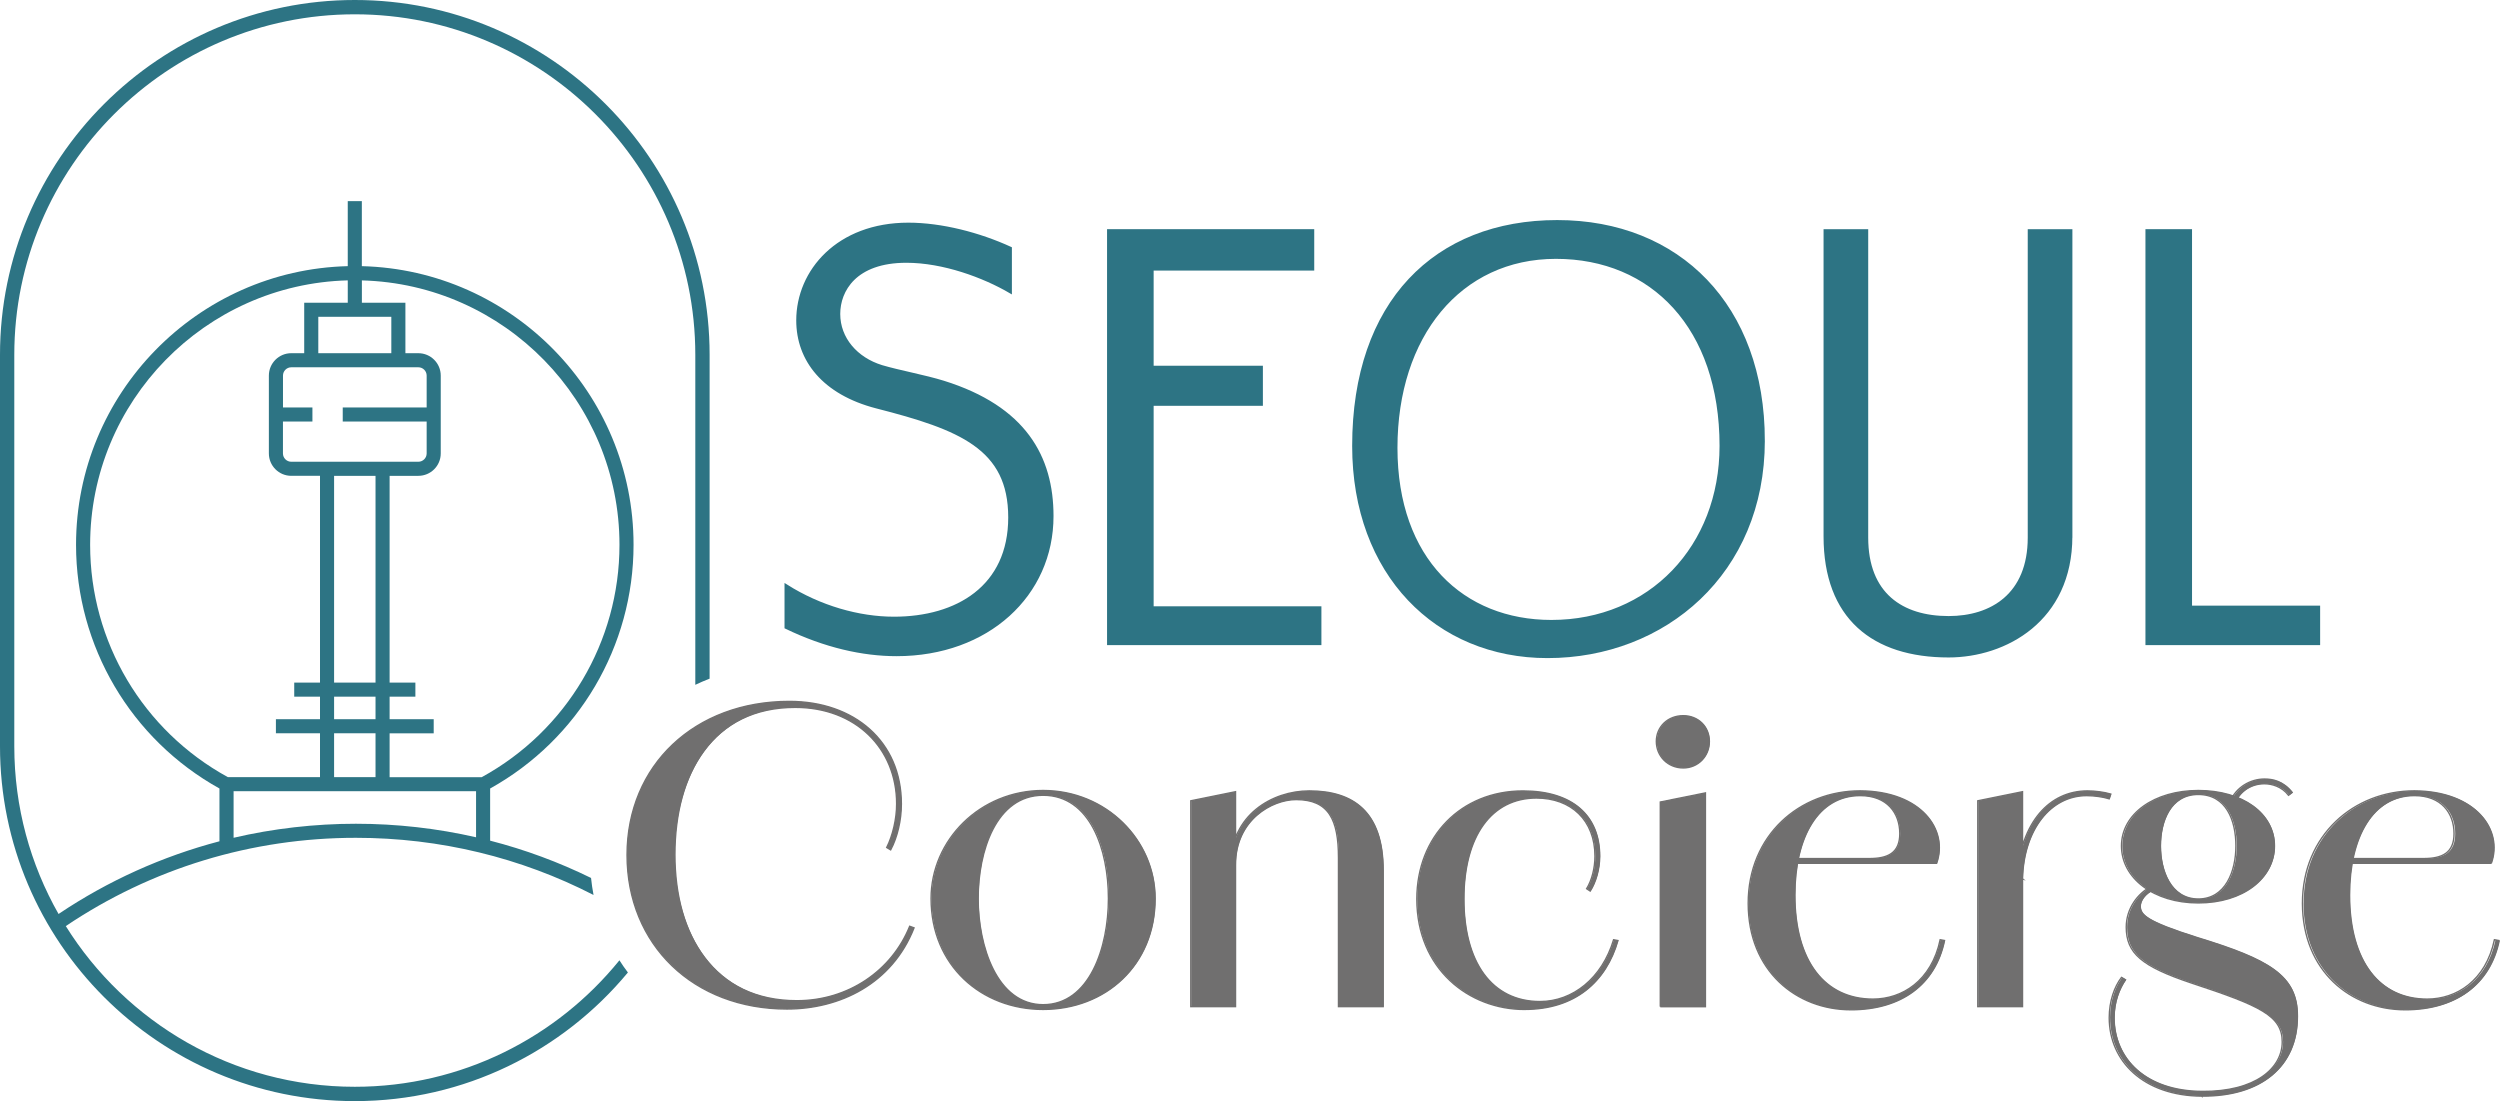 <?xml version="1.0" encoding="UTF-8"?>
<svg id="Laag_1" data-name="Laag 1" xmlns="http://www.w3.org/2000/svg" viewBox="0 0 791.56 348.64">
  <defs>
    <style>
      .cls-1 {
      stroke: #706f6f;
      stroke-width: .44px;
      }

      .cls-1, .cls-2 {
      fill: none;
      stroke-miterlimit: 10;
      }

      .cls-2 {
      stroke: #2d7484;
      stroke-width: .96px;
      }

      .cls-3 {
      fill: #706f6f;
      }

      .cls-3, .cls-4 {
      stroke-width: 0px;
      }

      .cls-4 {
      fill: #2d7484;
      }
    </style>
  </defs>
  <g>
    <path class="cls-4" d="m283.89,207.27c-10.71,0-22.65-2.68-35-8.65v-13.18c10.71,6.79,23.06,10.29,34.17,10.29,19.97,0,36.65-10.71,36.65-31.91s-15.65-28.2-42.2-35c-16.68-4.32-24.91-14.82-24.91-27.38,0-15.65,12.76-30.47,35-30.47,10.5,0,22.44,3.09,32.32,7.62v13.79c-8.44-4.94-21.2-9.68-32.94-9.68-16.26,0-21.41,9.26-21.41,16.68,0,7.82,5.56,14.21,13.59,16.68,5.56,1.65,13.59,3.09,19.56,4.94,25.73,8.03,34.38,23.68,34.38,42.41,0,24.91-20.38,43.85-49.2,43.85Z"/>
    <path class="cls-4" d="m351,203.77V73.05h64.64v12.15h-50.85v31.09h34.59v11.73h-34.59v64.44h53.12v11.32h-66.91Z"/>
    <path class="cls-4" d="m489.96,207.89c-35,0-61.35-26.15-61.35-66.7,0-45.5,26.76-71.03,64.44-71.03s65.26,26.76,65.26,69.38-31.29,68.35-68.35,68.35Zm2.68-126.4c-30.47,0-50.64,24.29-50.64,60.32s21.21,54.97,49.2,54.97c31.29,0,53.73-23.67,53.73-55.58,0-37.47-22.03-59.7-52.29-59.7Z"/>
    <path class="cls-4" d="m616.99,207.69c-23.88,0-39.12-12.15-39.12-37.88v-96.76h13.18v97.17c0,17.91,11.12,25.32,25.94,25.32,13.59,0,25.53-7.21,25.53-25.32v-97.17h13.18v96.76c0,26.56-20.79,37.88-38.7,37.88Z"/>
    <path class="cls-4" d="m679.78,203.77V73.05h13.79v119.2h40.56v11.53h-54.35Z"/>
  </g>
  <path class="cls-2" d="m333.09,163.42c0-18.74-8.65-34.38-34.38-42.41-5.97-1.85-14-3.29-19.56-4.94-8.03-2.47-13.59-8.85-13.59-16.67,0-7.41,5.15-16.68,21.41-16.68,11.74,0,24.5,4.73,32.94,9.67v-13.79c-9.88-4.53-21.82-7.62-32.32-7.62-22.23,0-35,14.82-35,30.47,0,12.56,8.24,23.06,24.91,27.38,26.56,6.79,42.21,12.97,42.21,35s-16.68,31.91-36.65,31.91c-11.12,0-23.47-3.5-34.18-10.29v13.18c12.35,5.97,24.3,8.65,35,8.65,28.83,0,49.21-18.94,49.21-43.85Z"/>
  <polygon class="cls-2" points="417.91 203.78 417.91 192.45 364.79 192.45 364.79 128.01 399.38 128.01 399.38 116.28 364.79 116.28 364.79 85.19 415.64 85.19 415.64 73.04 351 73.04 351 203.78 417.91 203.78"/>
  <path class="cls-2" d="m544.93,141.19c0,31.91-22.44,55.58-53.73,55.58-28,0-49.21-19.56-49.21-54.97s20.18-60.32,50.65-60.32,52.29,22.23,52.29,59.71Zm13.38-1.65c0-42.62-26.76-69.38-65.26-69.38s-64.44,25.53-64.44,71.03c0,40.56,26.35,66.7,61.35,66.7,37.06,0,68.35-26.56,68.35-68.35Z"/>
  <path class="cls-2" d="m655.69,169.81v-96.76h-13.18v97.17c0,18.12-11.94,25.32-25.53,25.32-14.82,0-25.94-7.41-25.94-25.32v-97.17h-13.18v96.76c0,25.73,15.24,37.88,39.12,37.88,17.91,0,38.7-11.32,38.7-37.88Z"/>
  <polygon class="cls-2" points="734.13 203.78 734.13 192.24 693.57 192.24 693.57 73.04 679.78 73.04 679.78 203.78 734.13 203.78"/>
  <g>
    <path class="cls-3" d="m198.54,270.72c0-28.45,21.43-48.64,51.39-48.64,20.56,0,35.47,12.66,35.47,32.47h-1.5c0-17.67-13.04-30.59-32.09-30.59-26.07,0-38.11,21.81-38.11,46.63s12.53,46.25,38.61,46.25c16.3,0,30.08-9.53,35.73-23.57l1.38.5c-7.02,17.8-23.57,25.7-40.24,25.7-29.58,0-50.64-20.43-50.64-48.76Zm83.48-1.63l-1.25-.75c1.88-3.76,3.13-9.03,3.13-13.79h1.5c0,5.14-1.25,10.53-3.38,14.54Z"/>
    <path class="cls-3" d="m294.93,284.51c0-18.55,15.54-34.22,35.47-34.22s35.47,15.67,35.47,34.22c0,21.18-15.79,35.1-35.47,35.1s-35.47-13.91-35.47-35.1Zm56.16,0c0-15.54-5.64-32.72-20.68-32.72s-20.56,17.17-20.56,32.72,5.89,33.59,20.56,33.59,20.68-18.68,20.68-33.59Z"/>
    <path class="cls-3" d="m377.16,253.55l14.16-2.88v68.07h-14.16v-65.18Zm46.76,18.05c0-12.03-3.01-18.43-13.41-18.43-7.65,0-19.18,6.39-19.18,20.56l-1.5.12c0-15.79,13.16-23.44,24.82-23.44,13.91,0,23.44,6.52,23.44,25.2v43.12h-14.16v-47.13Z"/>
    <path class="cls-3" d="m448.73,284.64c0-19.81,14.04-34.22,33.59-34.22,15.79,0,24.32,7.9,24.32,20.68,0,4.14-1.25,8.27-3.01,11.03l-1.13-.75c1.63-2.63,2.63-6.52,2.63-10.28,0-11.41-7.52-18.43-18.55-18.43-14.16,0-22.94,11.66-22.94,31.96s8.78,32.47,24.07,32.47c10.4,0,19.68-7.4,23.32-19.55l1.38.25c-3.76,13.04-13.54,21.81-29.58,21.81-17.55,0-34.09-12.79-34.09-34.97Z"/>
    <path class="cls-3" d="m524.56,234.75c0-4.64,3.63-8.15,8.52-8.15,4.64,0,8.27,3.51,8.27,8.15s-3.64,8.4-8.27,8.4c-4.89,0-8.52-3.63-8.52-8.4Zm1.25,19.18l14.29-2.88v67.69h-14.29v-64.81Z"/>
    <path class="cls-3" d="m553.64,286.02c0-21.56,16.29-35.6,35.47-35.6,19.43.12,27.95,12.41,24.19,22.94h-49.89v-1.5h28.58c5.89,0,9.65-1.75,9.65-7.9,0-6.52-4.01-12.03-12.54-12.03-13.29,0-20.68,13.04-20.68,31.46,0,21.18,9.65,32.97,24.69,32.97,9.28,0,18.55-5.77,21.31-18.8l1.38.25c-2.88,13.91-13.66,21.94-29.71,21.94-17.05,0-32.47-12.28-32.47-33.72Z"/>
    <path class="cls-3" d="m626.35,253.55l14.16-2.88v68.07h-14.16v-65.18Zm12.41,24.07c1.25-17.3,10.28-27.2,22.31-27.2,2.38,0,5.26.38,7.4,1l-.5,1.5c-2.01-.63-4.76-1-7.15-1-11.41,0-19.93,10.78-20.31,26.32l-1.75-.63Z"/>
    <path class="cls-3" d="m668.09,322.24c0-5.26,1.63-9.78,3.89-12.79l1.25.75c-2,2.88-3.63,7.02-3.63,12.03,0,13.04,10.03,23.19,27.83,23.32v1.5c-18.55-.12-29.33-11.16-29.33-24.82Zm3.89-54.4c0-10.15,10.28-17.55,24.32-17.55s24.07,7.4,24.07,17.55-10.03,18.05-24.07,18.05-24.32-7.65-24.32-18.05Zm25.45,77.72c17.05.12,25.45-7.77,25.45-15.67s-6.77-11.41-28.83-18.68c-15.67-5.26-20.56-9.4-20.56-17.67,0-5.89,3.63-10.66,7.9-12.91l.88,1c-3.13,1.38-4.39,3.76-4.39,5.26,0,2.63,1.63,4.76,17.92,9.9,22.94,7.02,31.84,12.03,31.84,24.95,0,16.04-11.53,25.45-30.21,25.32v-1.5Zm10.78-77.72c0-8.02-3.13-16.3-11.91-16.3s-12.03,8.27-12.03,16.3,3.26,16.8,12.03,16.8,11.91-9.15,11.91-16.8Zm-2.01-13.79c2.13-5.01,6.77-7.4,11.03-7.4,2.63,0,5.89.63,8.77,4.26l-1.13.88c-2.13-2.76-5.26-3.63-7.65-3.63-4.01,0-7.9,2.13-9.78,6.89l-1.25-1Z"/>
    <path class="cls-3" d="m729.38,286.02c0-21.56,16.29-35.6,35.47-35.6,19.43.12,27.95,12.41,24.19,22.94h-49.89v-1.5h28.58c5.89,0,9.65-1.75,9.65-7.9,0-6.52-4.01-12.03-12.54-12.03-13.29,0-20.68,13.04-20.68,31.46,0,21.18,9.65,32.97,24.69,32.97,9.28,0,18.55-5.77,21.31-18.8l1.38.25c-2.88,13.91-13.66,21.94-29.71,21.94-17.05,0-32.47-12.28-32.47-33.72Z"/>
  </g>
  <path class="cls-1" d="m285.4,254.55h-1.5c0,4.76-1.26,10.03-3.14,13.79l1.25.75c2.13-4.01,3.39-9.4,3.39-14.54Zm-36.23,64.93c16.67,0,33.22-7.9,40.24-25.7l-1.38-.5c-5.64,14.04-19.43,23.57-35.72,23.57-26.07,0-38.61-20.31-38.61-46.25s12.03-46.63,38.11-46.63c19.05,0,32.09,12.91,32.09,30.58h1.5c0-19.8-14.92-32.47-35.47-32.47-29.96,0-51.39,20.18-51.39,48.64s21.06,48.76,50.64,48.76Z"/>
  <path class="cls-1" d="m330.27,318.11c-14.66,0-20.56-18.68-20.56-33.59s5.64-32.72,20.56-32.72,20.68,17.17,20.68,32.72-6.02,33.59-20.68,33.59Zm0,1.5c19.68,0,35.47-13.91,35.47-35.1,0-18.55-15.54-34.22-35.47-34.22s-35.47,15.67-35.47,34.22c0,21.18,15.92,35.1,35.47,35.1Z"/>
  <path class="cls-1" d="m423.79,318.73h14.16v-43.12c0-18.68-9.53-25.19-23.44-25.19-11.66,0-24.82,7.65-24.82,23.44l1.51-.13c0-14.16,11.53-20.56,19.18-20.56,10.4,0,13.41,6.39,13.41,18.43v47.13Zm-46.76,0h14.17v-68.06l-14.17,2.88v65.18Z"/>
  <path class="cls-1" d="m482.7,319.61c16.05,0,25.82-8.78,29.58-21.81l-1.38-.25c-3.64,12.16-12.91,19.56-23.32,19.56-15.29,0-24.07-12.54-24.07-32.47s8.78-31.96,22.94-31.96c11.03,0,18.55,7.02,18.55,18.43,0,3.76-1,7.64-2.63,10.28l1.13.75c1.76-2.76,3.01-6.89,3.01-11.03,0-12.79-8.53-20.68-24.32-20.68-19.56,0-33.59,14.42-33.59,34.22,0,22.18,16.55,34.97,34.09,34.97Z"/>
  <path class="cls-1" d="m532.96,243.15c4.64,0,8.27-3.64,8.27-8.4s-3.63-8.15-8.27-8.15c-4.89,0-8.53,3.51-8.53,8.15s3.64,8.4,8.53,8.4Zm-7.27,75.59h14.29v-67.69l-14.29,2.88v64.81Z"/>
  <path class="cls-1" d="m585.98,319.73c16.04,0,26.82-8.02,29.71-21.94l-1.38-.25c-2.76,13.04-12.03,18.8-21.31,18.8-15.05,0-24.69-11.78-24.69-32.97,0-18.43,7.4-31.46,20.68-31.46,8.53,0,12.53,5.51,12.53,12.03,0,6.14-3.76,7.9-9.65,7.9h-28.58v1.5h49.89c3.76-10.53-4.76-22.81-24.19-22.94-19.18,0-35.47,14.04-35.47,35.6s15.42,33.72,32.47,33.72Z"/>
  <path class="cls-1" d="m640.38,278.24c.37-15.54,8.9-26.32,20.3-26.32,2.38,0,5.14.38,7.15,1l.5-1.5c-2.13-.63-5.01-1-7.39-1-12.03,0-21.06,9.9-22.31,27.2l1.76.63Zm-14.17,40.49h14.17v-68.06l-14.17,2.88v65.18Z"/>
  <path class="cls-1" d="m707.19,255.06c1.88-4.77,5.77-6.9,9.78-6.9,2.38,0,5.51.88,7.64,3.64l1.13-.88c-2.88-3.63-6.14-4.26-8.77-4.26-4.26,0-8.9,2.38-11.03,7.39l1.25,1.01Zm-11.16,29.58c-8.78,0-12.03-9.15-12.03-16.8s3.13-16.29,12.03-16.29,11.91,8.27,11.91,16.29-3.26,16.8-11.91,16.8Zm0,1.25c14.04,0,24.07-7.65,24.07-18.05s-10.15-17.55-24.07-17.55-24.32,7.4-24.32,17.55,10.15,18.05,24.32,18.05Zm1.13,61.17v-1.5c-17.8-.13-27.83-10.28-27.83-23.31,0-5.01,1.63-9.15,3.63-12.03l-1.25-.75c-2.26,3.01-3.88,7.52-3.88,12.78,0,13.66,10.78,24.69,29.33,24.82Zm0,0c18.67.13,30.21-9.28,30.21-25.32,0-12.91-8.9-17.93-31.84-24.94-16.29-5.14-17.92-7.27-17.92-9.9,0-1.5,1.25-3.88,4.39-5.26l-.88-1c-4.26,2.26-7.9,7.02-7.9,12.91,0,8.27,4.89,12.41,20.56,17.67,22.06,7.27,28.83,10.4,28.83,18.68s-8.4,15.8-25.44,15.67v1.5Z"/>
  <path class="cls-1" d="m761.47,319.73c16.04,0,26.82-8.02,29.71-21.94l-1.38-.25c-2.76,13.04-12.03,18.8-21.31,18.8-15.05,0-24.69-11.78-24.69-32.97,0-18.43,7.4-31.46,20.68-31.46,8.53,0,12.53,5.51,12.53,12.03,0,6.14-3.76,7.9-9.65,7.9h-28.58v1.5h49.89c3.76-10.53-4.76-22.81-24.19-22.94-19.18,0-35.47,14.04-35.47,35.6s15.42,33.72,32.47,33.72Z"/>
  <path class="cls-4" d="m196.13,304.05c-19.78,24.42-49.99,40.05-83.79,40.05-38.56,0-72.45-20.35-91.51-50.88,27.19-18.29,58.88-27.95,91.85-27.95,26.61,0,52.25,6.27,75.25,18.1-.34-1.76-.6-3.56-.79-5.39-10.21-5.01-20.9-8.97-31.95-11.81v-16.51c28.03-15.59,45.41-45.07,45.41-77.16,0-47.92-38.39-87.04-86.03-88.23v-20.58h-4.46v20.58c-47.64,1.19-86.03,40.31-86.03,88.23,0,32.13,17.37,61.57,45.41,77.16v16.71c-18.05,4.74-35.23,12.47-50.95,23.02-8.91-15.68-14.01-33.81-14.01-53.1v-123.96C4.53,52.89,52.89,4.53,112.34,4.53s107.81,48.36,107.81,107.81v104.49c1.48-.7,2.98-1.36,4.53-1.95v-102.54C224.68,50.4,174.28,0,112.34,0S0,50.4,0,112.34v123.96c0,61.94,50.4,112.34,112.34,112.34,34.75,0,65.85-15.87,86.47-40.73-.95-1.24-1.84-2.53-2.68-3.85Zm-45.4-38.95c-12.34-2.82-25.08-4.28-38.05-4.28s-26.14,1.5-38.72,4.44v-14.75h76.77v14.59Zm-61.13-136.09v-10.09c0-1.45,1.18-2.63,2.63-2.63h4.1s32.03,0,32.03,0h0s4.1,0,4.1,0c1.45,0,2.63,1.18,2.63,2.63v10.09h-26.57v4.46h26.57v10.1c0,1.45-1.18,2.63-2.63,2.63h-9.1s-22.04,0-22.04,0h0s-9.1,0-9.1,0c-1.45,0-2.63-1.18-2.63-2.63v-10.1h9.33v-4.46h-9.33Zm16.18,98.7v-7.13h13.12v7.13h-13.12Zm13.12,4.46v13.89h-13.12v-13.89h13.12Zm-13.12-16.04v-65.47h13.12v65.47h-13.12Zm8.79-127.35c45.18,1.19,81.57,38.28,81.57,83.74,0,30.66-16.71,58.81-43.61,73.55h-29.17v-13.89h13.96v-4.46h-13.96v-7.13h8.16v-4.46h-8.16v-65.47h9.1c3.91,0,7.09-3.18,7.09-7.09v-24.65c0-3.91-3.18-7.09-7.09-7.09h-4.1v-15.98h-13.78v-7.08Zm9.33,11.53v11.52h-23.12v-11.52h23.12ZM28.54,172.51c0-45.46,36.39-82.55,81.57-83.74v7.08h-13.79v15.98h-4.1c-3.91,0-7.09,3.18-7.09,7.09v24.65c0,3.91,3.18,7.09,7.09,7.09h9.1v65.47h-8.16v4.46h8.16v7.13h-13.96v4.46h13.96v13.89h-29.16c-26.92-14.74-43.62-42.85-43.62-73.55Z"/>
</svg>

